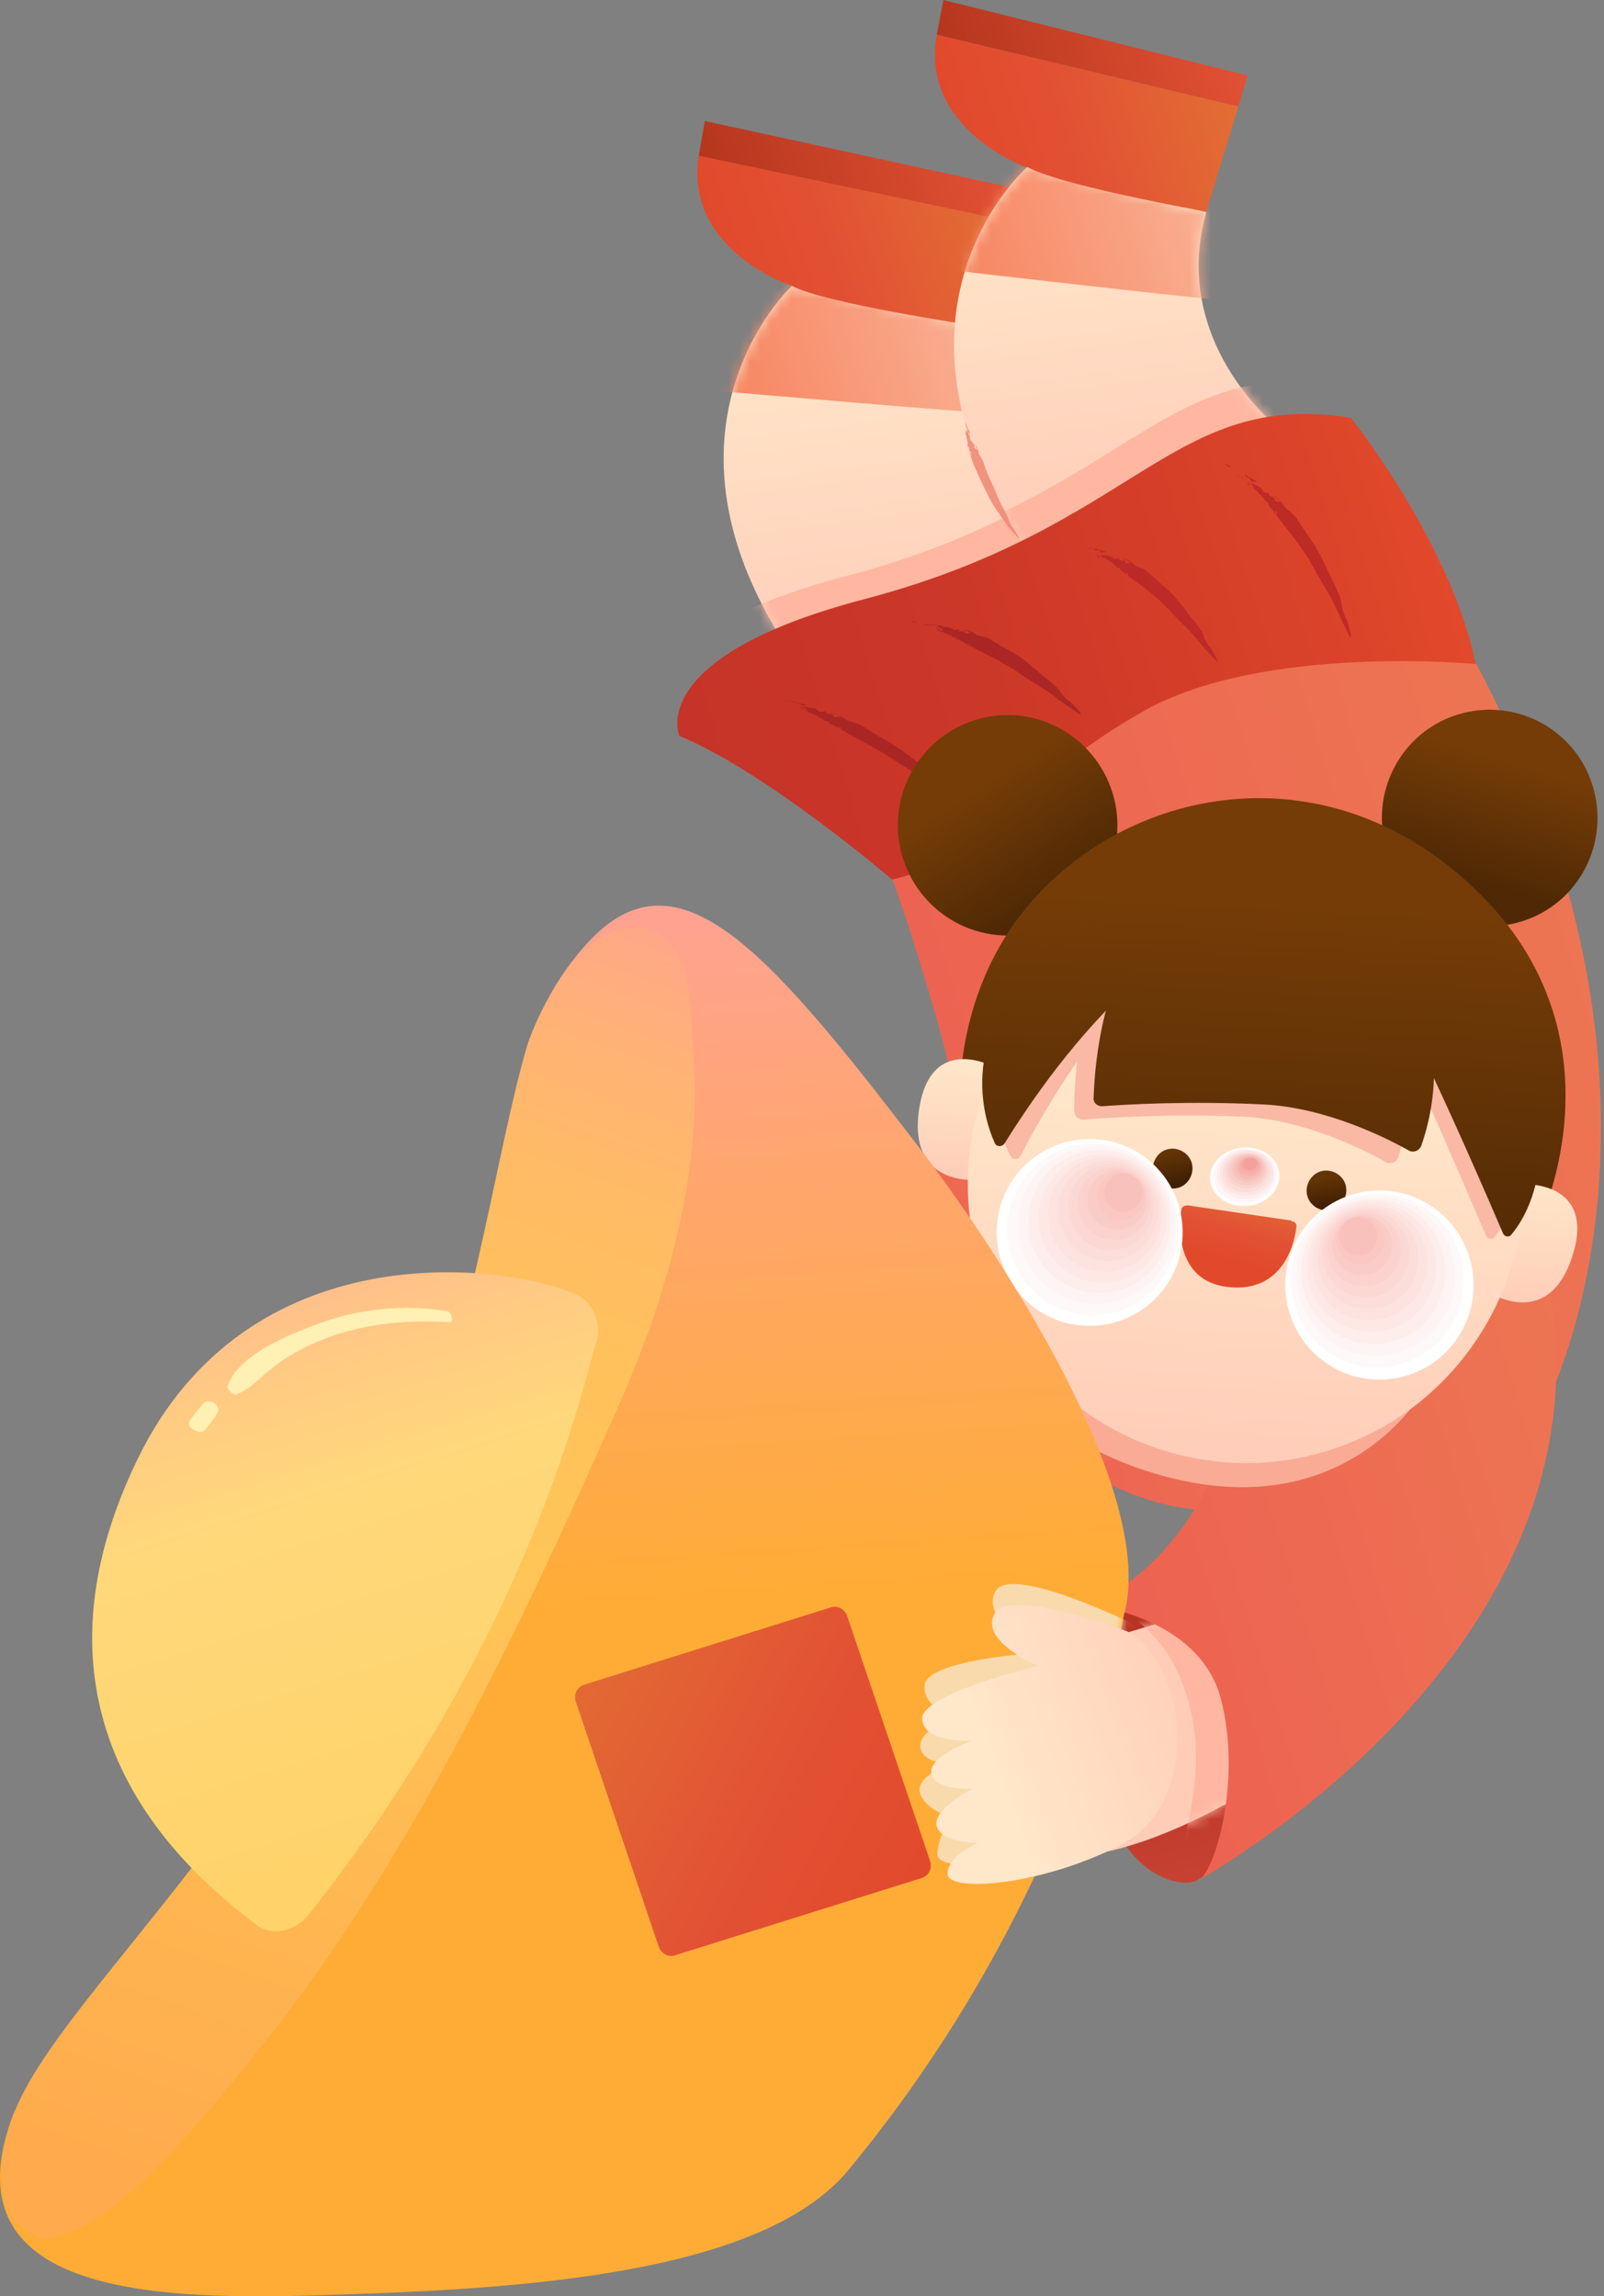 <svg width="153" height="219" viewBox="0 0 153 219" fill="none" xmlns="http://www.w3.org/2000/svg">
<rect x="0" y="0" width="153" height="219" fill="#808080" stroke="none"/>
<path d="M100.965 52.086C100.965 52.086 89.527 44.082 92.762 31.031L75.547 27.261C75.547 27.261 60.239 41.414 76.529 63.861L100.965 52.086Z" fill="url(#paint0_linear_28201_12973)"/>
<mask id="mask0_28201_12973" style="mask-type:luminance" maskUnits="userSpaceOnUse" x="69" y="27" width="32" height="37">
<path d="M100.965 52.086C100.965 52.086 89.527 44.082 92.762 31.031L75.547 27.261C75.547 27.261 60.239 41.414 76.529 63.861L100.965 52.086Z" fill="white"/>
</mask>
<g mask="url(#mask0_28201_12973)">
<path d="M95.131 39.442C94.091 39.5 68.558 37.296 68.558 37.296L74.508 24.767L94.149 28.769L95.189 39.442H95.131Z" fill="url(#paint1_linear_28201_12973)"/>
<path d="M83.346 81.668C83.346 81.668 71.388 71.401 63.069 67.979C63.069 67.979 59.719 60.439 80.746 54.928C106.8 48.084 109.977 34.918 127.134 37.644C127.134 37.644 137.821 51.1 139.323 62.991C139.323 62.991 92.704 81.842 83.346 81.668Z" fill="#FFB7A1"/>
</g>
<path d="M75.547 27.261C75.547 27.261 65.265 23.955 66.651 14.849L95.593 20.881L92.762 31.031C92.762 31.031 78.436 28.885 75.547 27.261Z" fill="url(#paint2_linear_28201_12973)"/>
<path d="M95.593 20.939L66.651 14.849L67.229 11.543L96.402 17.865L95.593 20.939Z" fill="url(#paint3_linear_28201_12973)"/>
<path d="M122.686 41.472C122.686 41.472 111.421 33.178 115.061 20.243L97.961 15.951C97.961 15.951 82.306 29.697 97.961 52.608L122.686 41.472Z" fill="url(#paint4_linear_28201_12973)"/>
<mask id="mask1_28201_12973" style="mask-type:luminance" maskUnits="userSpaceOnUse" x="91" y="15" width="32" height="38">
<path d="M122.686 41.472C122.686 41.472 111.421 33.178 115.061 20.243L97.961 15.951C97.961 15.951 82.306 29.697 97.961 52.608L122.686 41.472Z" fill="white"/>
</mask>
<g mask="url(#mask1_28201_12973)">
<path d="M117.14 28.653C116.1 28.711 90.625 25.753 90.625 25.753L96.864 13.399L116.389 17.923L117.14 28.595V28.653Z" fill="url(#paint5_linear_28201_12973)"/>
<path d="M84.097 80.74C84.097 80.74 72.139 70.473 63.821 67.051C63.821 67.051 60.47 59.511 81.498 54C107.551 47.156 110.728 33.989 127.885 36.716C127.885 36.716 138.572 50.172 140.074 62.063C140.074 62.063 93.456 80.914 84.097 80.74Z" fill="#FFB7A1"/>
</g>
<path d="M97.903 15.951C97.903 15.951 87.736 12.355 89.354 3.306L118.122 10.15L115.061 20.185C115.061 20.185 100.792 17.633 97.961 15.893L97.903 15.951Z" fill="url(#paint6_linear_28201_12973)"/>
<path d="M118.122 10.15L89.354 3.306L89.989 0L118.989 7.192L118.122 10.15Z" fill="url(#paint7_linear_28201_12973)"/>
<path d="M85.079 83.872C85.079 83.872 73.121 73.605 64.802 70.183C64.802 70.183 61.452 62.643 82.479 57.133C108.533 50.288 111.71 37.122 128.867 39.848C128.867 39.848 139.554 53.304 141.056 65.195C141.056 65.195 94.437 84.046 85.079 83.872Z" fill="url(#paint8_linear_28201_12973)"/>
<path d="M129.734 139.612C129.734 139.612 115.465 151.967 97.326 135.726C96.632 135.088 93.109 124.938 94.437 123.662C95.766 122.386 125.632 134.682 125.632 134.682L129.734 139.612Z" fill="url(#paint9_linear_28201_12973)"/>
<path d="M147.006 134.914C147.006 134.914 163.297 105.681 140.825 63.339C140.825 63.339 120.548 61.367 109.11 67.805C97.672 74.243 92.415 82.364 85.137 83.872C85.137 83.872 96.979 116.527 92.935 128.592L147.006 134.914Z" fill="url(#paint10_linear_28201_12973)"/>
<g opacity="0.85">
<path d="M118.007 45.3L118.181 45.416C118.181 45.416 118.181 45.416 118.181 45.3C118.181 45.3 118.123 45.3 118.065 45.3H118.007Z" fill="#B82727"/>
<path d="M118.296 45.532L118.354 45.591L118.296 45.532Z" fill="#B82727"/>
<path d="M118.585 45.764L118.469 45.648C118.469 45.648 118.527 45.706 118.585 45.764Z" fill="#B82727"/>
<path d="M118.411 45.59L118.527 45.648C118.527 45.648 118.527 45.648 118.527 45.532L118.411 45.59Z" fill="#B82727"/>
<path d="M118.758 45.3V45.416C118.931 45.474 119.047 45.532 119.22 45.648C119.278 45.648 119.278 45.88 119.336 45.88C119.509 45.938 119.971 46.054 119.798 45.88C119.567 45.764 119.22 45.532 118.931 45.358C118.7 45.242 118.354 45.068 118.123 44.952C118.065 44.894 118.065 44.894 117.949 44.778L118.18 45.01C118.18 45.01 118.527 45.126 118.7 45.242L118.758 45.3Z" fill="#B82727"/>
<path d="M116.852 44.256L116.967 44.314C117.083 44.43 117.198 44.546 117.371 44.604C117.371 44.604 117.256 44.488 117.371 44.546C117.256 44.372 117.083 44.314 116.909 44.198L116.852 44.256Z" fill="#B82727"/>
<path d="M119.22 46.228C119.567 46.518 119.913 46.866 120.202 47.214H120.318V47.33L120.491 47.446C120.491 47.446 120.491 47.446 120.549 47.446C120.549 47.446 120.549 47.388 120.549 47.33C120.549 47.33 120.549 47.388 120.549 47.446V47.562C120.549 47.562 120.664 47.62 120.722 47.678C120.664 47.678 120.607 47.62 120.607 47.562H120.491V47.504L120.78 47.852H120.838C120.838 47.852 121.011 48.026 121.011 48.142C121.011 48.142 121.011 48.142 121.011 48.2L121.242 48.49C121.242 48.49 121.415 48.548 121.473 48.606C121.473 48.606 121.473 48.664 121.473 48.722C121.473 48.722 121.589 48.722 121.646 48.722C121.762 48.722 121.82 48.896 121.82 49.07C121.646 49.07 121.646 48.896 121.646 48.722C121.646 48.722 121.531 48.722 121.473 48.722V48.606C121.415 48.606 121.3 48.548 121.242 48.49L121.646 49.012C122.513 50.172 123.379 51.158 124.246 52.434C124.708 53.13 125.112 53.768 125.459 54.464C126.21 55.798 127.019 56.959 127.596 58.35C128.578 60.381 128.405 60.033 128.578 60.381C128.925 61.077 128.81 60.671 128.867 60.671C128.81 60.207 128.694 59.859 128.405 58.873C128.578 59.511 128.116 58.467 128.001 57.828C127.943 56.843 127.25 55.74 126.788 54.696C126.383 53.884 126.557 54.174 126.383 53.884C125.69 52.202 124.65 50.984 123.668 49.418C123.379 49.012 123.033 48.78 122.686 48.49C122.455 48.258 122.34 47.968 122.166 47.794C121.877 47.504 121.589 47.33 121.3 47.156C121.589 47.388 121.82 47.504 122.108 47.794C122.282 47.968 121.82 47.794 121.646 47.794C121.589 47.794 121.646 47.562 121.531 47.504C121.415 47.388 121.242 47.33 121.069 47.272C121.011 47.272 121.126 47.098 121.069 47.098C120.895 46.982 120.549 46.982 120.491 46.866L120.318 46.576L120.202 46.46H120.087C120.087 46.46 120.087 46.518 120.029 46.576C120.029 46.576 120.087 46.46 120.087 46.402C119.798 46.286 119.451 46.112 119.162 45.938C119.162 45.938 119.451 46.17 119.509 46.402C119.509 46.344 119.509 46.286 119.567 46.402V46.518C119.567 46.518 119.278 46.344 119.22 46.17C119.22 46.17 119.162 46.17 119.105 46.17C119.105 46.17 119.105 46.112 119.105 46.054C119.105 46.054 119.105 46.054 118.989 45.996C118.989 46.112 119.105 46.344 119.105 46.344L119.22 46.228Z" fill="#B82727"/>
<path d="M120.664 47.62H120.606L120.838 47.853C120.838 47.737 120.78 47.678 120.664 47.62Z" fill="#B82727"/>
</g>
<g opacity="0.85">
<path d="M104.2 52.725H104.316C104.316 52.725 104.316 52.725 104.258 52.666L104.2 52.725Z" fill="#B82727"/>
<path d="M104.431 52.376V52.492C104.605 52.492 104.72 52.492 104.836 52.492C104.893 52.492 104.951 52.666 105.009 52.666C105.182 52.666 105.587 52.666 105.413 52.55C105.182 52.55 104.836 52.434 104.547 52.318C104.316 52.318 104.027 52.26 103.796 52.26C103.738 52.26 103.738 52.26 103.623 52.202L103.854 52.318C103.854 52.318 104.142 52.318 104.374 52.318L104.431 52.376Z" fill="#B82727"/>
<path d="M102.583 52.028H102.698C102.814 52.086 102.929 52.144 103.103 52.202C102.929 52.086 102.814 52.086 102.641 52.028H102.583Z" fill="#B82727"/>
<path d="M105.009 53.072C105.413 53.246 105.702 53.42 106.049 53.653C106.049 53.653 106.106 53.653 106.164 53.653V53.769L106.338 53.885H106.395C106.395 53.885 106.395 53.885 106.395 53.827C106.395 53.827 106.395 53.827 106.395 53.769C106.395 53.769 106.395 53.769 106.395 53.827V53.943C106.395 53.943 106.569 53.943 106.569 54.001C106.511 54.001 106.453 54.001 106.453 53.943C106.453 53.943 106.395 53.943 106.338 53.943L106.626 54.175C106.626 54.175 106.626 54.175 106.684 54.175C106.8 54.175 106.857 54.175 106.857 54.349L107.089 54.523C107.146 54.523 107.262 54.523 107.32 54.523C107.32 54.523 107.32 54.581 107.32 54.639H107.435C107.435 54.581 107.435 54.465 107.435 54.407C107.435 54.291 107.204 54.523 107.262 54.291C107.262 54.465 107.435 54.291 107.435 54.407C107.435 54.407 107.435 54.523 107.435 54.639C107.551 54.639 107.608 54.755 107.608 54.87C107.493 54.87 107.435 54.755 107.435 54.639H107.32V54.523C107.32 54.523 107.146 54.523 107.089 54.523L107.551 54.87C108.533 55.625 109.515 56.263 110.439 57.133C110.959 57.597 111.421 58.061 111.883 58.583C112.75 59.511 113.732 60.323 114.483 61.367C115.811 62.875 115.58 62.585 115.811 62.817C116.274 63.281 116.1 62.991 116.1 62.933C115.927 62.527 115.754 62.295 115.349 61.541C115.638 62.063 115.003 61.251 114.829 60.729C114.598 59.917 113.79 59.163 113.212 58.351C113.096 58.119 112.865 57.945 112.692 57.713C111.825 56.437 110.612 55.625 109.457 54.523C109.11 54.233 108.764 54.117 108.417 54.001C108.186 53.885 108.013 53.653 107.839 53.536C107.551 53.362 107.262 53.304 106.973 53.246C107.262 53.362 107.493 53.42 107.782 53.594C107.955 53.711 107.493 53.711 107.377 53.711C107.32 53.711 107.377 53.478 107.262 53.478C107.146 53.42 106.973 53.478 106.8 53.42C106.742 53.42 106.8 53.246 106.8 53.246C106.569 53.246 106.338 53.362 106.222 53.246L105.991 53.072H105.818L105.702 52.956C105.413 52.956 105.067 52.956 104.778 52.84C104.778 52.84 105.067 52.956 105.182 53.13C105.182 53.072 105.182 53.014 105.182 53.072V53.188C105.182 53.188 104.893 53.188 104.836 53.014C104.836 53.014 104.778 53.014 104.72 53.014C104.72 53.014 104.72 52.956 104.72 52.898C104.72 52.898 104.72 52.898 104.604 52.898C104.604 53.014 104.778 53.188 104.778 53.188L105.009 53.072Z" fill="#B82727"/>
<path d="M106.511 53.826H106.453L106.742 54C106.742 54 106.626 53.884 106.569 53.826H106.511Z" fill="#B82727"/>
</g>
<g opacity="0.85">
<path d="M88.603 59.859H88.719C88.719 59.859 88.719 59.859 88.661 59.801L88.603 59.859Z" fill="#A42323"/>
<path d="M88.834 59.511C88.834 59.511 88.834 59.627 88.892 59.627C89.066 59.627 89.181 59.627 89.354 59.627C89.412 59.627 89.47 59.801 89.528 59.801C89.701 59.801 90.163 59.685 89.932 59.685C89.701 59.685 89.296 59.569 89.008 59.569C88.777 59.569 88.43 59.569 88.199 59.569C88.141 59.569 88.141 59.569 88.026 59.511L88.257 59.627C88.257 59.627 88.546 59.627 88.777 59.627L88.834 59.511Z" fill="#A42323"/>
<path d="M86.928 59.279H87.043C87.159 59.337 87.332 59.395 87.448 59.395C87.275 59.279 87.101 59.279 86.986 59.221L86.928 59.279Z" fill="#A42323"/>
<path d="M89.528 60.149C89.932 60.265 90.336 60.439 90.683 60.613C90.683 60.613 90.741 60.613 90.798 60.613V60.729L91.029 60.787H91.087C91.087 60.787 91.087 60.787 91.087 60.729C91.087 60.729 91.087 60.729 91.087 60.671C91.087 60.671 91.087 60.671 91.087 60.729H91.145C91.145 60.729 91.26 60.845 91.318 60.845C91.26 60.845 91.203 60.845 91.145 60.845H91.029L91.376 61.019C91.376 61.019 91.376 61.019 91.434 61.019C91.549 61.019 91.607 61.019 91.665 61.135H91.723L92.011 61.309C92.069 61.309 92.185 61.309 92.243 61.309C92.243 61.309 92.243 61.367 92.243 61.425H92.358C92.358 61.367 92.358 61.251 92.3 61.193C92.3 61.077 92.069 61.309 92.069 61.135C92.069 61.309 92.243 61.135 92.3 61.193C92.3 61.193 92.3 61.309 92.358 61.425C92.474 61.425 92.531 61.541 92.589 61.657C92.416 61.657 92.358 61.541 92.358 61.425H92.243V61.309C92.243 61.309 92.069 61.309 92.011 61.309L92.531 61.599C93.687 62.237 94.784 62.701 95.94 63.397C96.575 63.745 97.153 64.151 97.731 64.557C98.886 65.311 99.983 65.891 101.023 66.761C102.699 67.921 102.41 67.747 102.699 67.921C103.276 68.327 103.045 68.037 103.045 67.979C102.814 67.631 102.525 67.399 101.948 66.761C102.352 67.225 101.543 66.587 101.197 66.065C100.734 65.311 99.752 64.731 99.001 64.035C98.828 63.861 98.597 63.745 98.366 63.513C97.211 62.411 95.824 61.889 94.438 60.961C94.033 60.729 93.629 60.671 93.282 60.613C93.051 60.497 92.82 60.323 92.589 60.207C92.3 60.091 91.954 60.033 91.665 60.033C91.954 60.091 92.185 60.149 92.531 60.265C92.763 60.323 92.3 60.439 92.127 60.439C92.069 60.439 92.011 60.207 91.954 60.207C91.838 60.207 91.665 60.207 91.492 60.207C91.434 60.207 91.492 60.033 91.492 60.033C91.26 60.033 91.029 60.149 90.914 60.033L90.683 59.859H90.51L90.394 59.801C90.394 59.859 90.394 59.917 90.394 59.975C90.394 59.975 90.278 59.859 90.221 59.859C90.221 59.859 90.336 59.975 90.394 59.975C90.394 59.917 90.394 59.859 90.394 59.801C90.105 59.801 89.758 59.801 89.47 59.801C89.47 59.801 89.816 59.917 89.932 60.091C89.874 60.033 89.932 59.975 89.932 60.033V60.149C89.932 60.149 89.643 60.149 89.528 59.975C89.528 59.975 89.47 59.975 89.412 59.975C89.412 59.975 89.412 59.917 89.412 59.859C89.412 59.859 89.354 59.859 89.296 59.859C89.296 59.975 89.528 60.091 89.528 60.091V60.149Z" fill="#A42323"/>
<path d="M91.145 60.787H91.087L91.376 60.961C91.376 60.961 91.26 60.845 91.145 60.845V60.787Z" fill="#A42323"/>
</g>
<g opacity="0.85">
<path d="M74.912 67.051L75.144 67.168C75.144 67.168 75.144 67.168 75.028 67.109C75.028 67.109 74.97 67.109 74.912 67.109V67.051Z" fill="#A42323"/>
<path d="M75.663 66.877C75.663 66.877 75.663 66.993 75.721 66.993C75.894 66.993 76.067 66.993 76.241 67.109C76.356 67.109 76.414 67.283 76.472 67.283C76.645 67.283 77.223 67.283 76.934 67.225C76.645 67.167 76.183 67.051 75.836 66.935C75.547 66.935 75.201 66.819 74.912 66.761C74.796 66.761 74.796 66.761 74.681 66.645L74.97 66.819C74.97 66.819 75.374 66.819 75.605 66.877H75.663Z" fill="#A42323"/>
<path d="M73.41 66.297H73.526C73.699 66.413 73.872 66.471 74.046 66.529H73.988C73.814 66.413 73.584 66.355 73.41 66.239V66.297Z" fill="#A42323"/>
<path d="M76.53 67.631C76.992 67.863 77.281 67.979 77.916 68.269H78.032V68.385L78.32 68.501H78.378C78.378 68.501 78.378 68.501 78.378 68.443V68.327C78.378 68.327 78.378 68.327 78.378 68.443V68.559C78.378 68.559 78.609 68.559 78.667 68.617C78.609 68.617 78.552 68.617 78.494 68.559H78.378C78.494 68.617 78.667 68.733 78.783 68.791H78.898C78.898 68.791 79.129 68.849 79.129 69.023C79.129 69.023 79.129 69.023 79.187 69.023L79.534 69.197C79.534 69.197 79.707 69.197 79.822 69.197C79.822 69.197 79.822 69.255 79.822 69.313C79.822 69.313 79.938 69.313 79.996 69.313C79.996 69.255 79.938 69.139 79.88 69.081C79.88 69.081 79.938 69.255 79.996 69.313C80.111 69.313 80.227 69.429 80.285 69.545C80.111 69.545 80.053 69.429 79.996 69.313C79.938 69.313 79.88 69.313 79.822 69.313V69.197C79.765 69.197 79.649 69.197 79.534 69.197L80.169 69.545C82.364 70.763 82.537 70.879 84.328 71.865C84.848 72.213 85.541 72.677 86.523 73.257C87.91 74.185 89.354 74.823 90.625 75.925C91.145 76.332 92.011 77.085 92.3 77.665C92.705 78.362 92.589 78.013 92.589 77.956C92.474 77.433 92.243 77.085 91.607 76.157C92.069 76.737 91.203 75.809 90.74 75.287C90.105 74.417 88.834 73.721 87.91 72.967C87.679 72.735 87.39 72.619 87.101 72.387C85.599 71.111 83.982 70.415 82.306 69.255C81.844 68.965 81.382 68.907 80.92 68.733C80.631 68.617 80.342 68.385 80.111 68.269C79.707 68.095 79.36 67.979 79.014 67.921C79.36 68.037 79.649 68.095 80.053 68.269C80.342 68.385 79.765 68.385 79.591 68.385C79.476 68.385 79.476 68.153 79.36 68.153C79.187 68.095 79.014 68.095 78.84 68.037C78.725 68.037 78.84 67.863 78.84 67.863C78.609 67.805 78.32 67.921 78.147 67.863L77.858 67.631L77.685 67.515H77.512C77.512 67.515 77.512 67.631 77.512 67.689C77.512 67.631 77.512 67.573 77.512 67.515C77.165 67.515 76.761 67.399 76.414 67.341C76.414 67.341 76.819 67.515 76.934 67.689C76.876 67.631 76.934 67.573 76.992 67.631V67.747C76.992 67.747 76.645 67.689 76.53 67.515H76.414C76.414 67.515 76.414 67.457 76.414 67.399C76.414 67.399 76.356 67.399 76.299 67.399C76.299 67.515 76.587 67.689 76.587 67.689L76.53 67.631Z" fill="#A42323"/>
<path d="M78.494 68.559H78.378L78.725 68.733C78.725 68.617 78.609 68.617 78.494 68.559Z" fill="#A42323"/>
</g>
<path d="M74.161 130.448C74.161 130.448 84.559 131.492 86.639 139.38C88.719 147.211 86.004 156.201 84.444 156.723C84.444 156.723 126.788 133.638 117.256 96.749C117.256 96.749 111.999 96.168 102.814 95.182C88.372 93.616 92.127 122.27 74.161 130.448Z" fill="url(#paint11_linear_28201_12973)"/>
<path d="M107.089 152.315C107.089 152.315 115.58 153.011 119.047 162.523C122.513 171.978 116.736 177.778 114.252 179.286C111.768 180.794 99.752 176.444 107.089 152.315Z" fill="url(#paint12_linear_28201_12973)"/>
<path d="M128.982 163.683C128.982 163.683 115.811 175.342 103.218 177.024L107.377 155.737C107.377 155.737 115.985 153.243 116.505 152.895C117.025 152.489 128.982 163.625 128.982 163.625V163.683Z" fill="url(#paint13_linear_28201_12973)"/>
<mask id="mask2_28201_12973" style="mask-type:luminance" maskUnits="userSpaceOnUse" x="103" y="152" width="26" height="26">
<path d="M128.982 163.683C128.982 163.683 115.811 175.342 103.218 177.024L107.377 155.737C107.377 155.737 115.985 153.243 116.505 152.895C117.025 152.489 128.982 163.625 128.982 163.625V163.683Z" fill="white"/>
</mask>
<g mask="url(#mask2_28201_12973)">
<path d="M106.626 153.591C106.626 153.591 112.172 155.331 113.79 164.147C115.176 171.688 111.075 181.258 111.075 181.258L122.339 175.806C122.339 175.806 124.939 154.229 120.029 152.779C115.118 151.387 111.941 150.981 108.764 152.663L106.626 153.533V153.591Z" fill="#FFB7A1"/>
</g>
<path d="M103.969 153.069C103.969 153.069 114.367 154.113 116.447 162.001C118.527 169.832 115.812 178.822 114.252 179.344C114.252 179.344 156.596 156.259 147.064 119.369C147.064 119.369 141.807 118.789 132.622 117.803C118.18 116.237 121.935 144.89 103.969 153.069Z" fill="url(#paint14_linear_28201_12973)"/>
<g style="mix-blend-mode:multiply">
<path d="M135.568 132.942C135.568 132.942 128.52 145.18 111.652 140.946C93.802 136.422 94.38 123.661 94.38 123.661L135.568 132.942Z" fill="#F9AB95"/>
</g>
<path d="M132.275 81.088C133.951 86.54 139.728 89.556 145.158 87.874C150.588 86.192 153.592 80.392 151.917 74.939C150.241 69.487 144.464 66.471 139.034 68.153C133.604 69.835 130.6 75.635 132.275 81.088Z" fill="url(#paint15_linear_28201_12973)"/>
<path d="M86.119 81.842C87.852 87.352 93.686 90.484 99.232 88.744C104.72 87.004 107.84 81.146 106.107 75.577C104.373 70.067 98.539 66.935 92.993 68.675C87.505 70.415 84.386 76.273 86.119 81.842Z" fill="url(#paint16_linear_28201_12973)"/>
<path d="M146.66 116.991C146.66 116.991 155.267 99.764 141.576 85.67C127.885 71.575 108.937 74.417 98.77 85.554C89.354 95.878 91.029 110.669 93.282 113.917C95.535 117.223 146.66 116.991 146.66 116.991Z" fill="url(#paint17_linear_28201_12973)"/>
<path d="M145.158 112.931C145.158 112.931 152.263 112.525 150.01 119.717C147.758 126.91 142.154 123.314 142.154 123.314L145.158 112.931Z" fill="url(#paint18_linear_28201_12973)"/>
<path d="M95.015 101.853C95.015 101.853 88.834 98.315 87.679 105.739C86.523 113.163 93.109 112.525 93.109 112.525L95.073 101.911L95.015 101.853Z" fill="url(#paint19_linear_28201_12973)"/>
<path d="M93.513 120.819C97.846 134.856 112.75 142.686 126.73 138.336C140.71 133.986 148.508 119.021 144.176 104.985C139.843 90.948 124.939 83.118 110.959 87.468C96.979 91.818 89.181 106.783 93.513 120.819Z" fill="url(#paint20_linear_28201_12973)"/>
<path d="M128.058 87.352C128.058 87.352 137.359 97.386 133.373 110.379C133.2 110.843 132.68 111.075 132.218 110.843C130.138 109.683 124.361 106.725 118.411 106.493C111.537 106.203 105.471 106.609 103.334 106.783C102.872 106.783 102.467 106.435 102.467 105.971C102.467 102.259 103.103 88.106 112.461 85.148C123.264 81.784 128.058 87.294 128.058 87.294V87.352Z" fill="#F9B9A5"/>
<path d="M131.987 95.82C131.987 95.82 134.817 101.621 141.75 117.861C141.865 118.151 142.269 118.267 142.501 118.035C143.945 116.353 147.989 110.089 142.963 99.532C136.608 86.076 133.142 91.876 133.142 91.876L131.987 95.878V95.82Z" fill="#F9B9A5"/>
<path d="M113.443 89.788C113.443 89.788 105.529 94.544 97.326 110.263C97.153 110.611 96.633 110.669 96.402 110.263C95.073 107.827 92.878 100.461 101.254 91.644C111.537 80.856 113.386 87.352 113.386 87.352V89.73L113.443 89.788Z" fill="#F9B9A5"/>
<path d="M124.708 114.091C124.997 115.077 126.094 115.657 127.077 115.367C128.059 115.077 128.636 113.975 128.347 112.989C128.059 112.003 126.961 111.423 125.979 111.713C124.997 112.003 124.419 113.105 124.708 114.091Z" fill="url(#paint21_linear_28201_12973)"/>
<path d="M110.035 112.003C110.324 112.989 111.421 113.569 112.403 113.279C113.385 112.989 113.963 111.887 113.674 110.901C113.385 109.915 112.288 109.335 111.306 109.625C110.324 109.915 109.746 111.017 110.035 112.003Z" fill="url(#paint22_linear_28201_12973)"/>
<path d="M123.206 116.411L113.327 114.961C113.039 114.961 112.75 115.077 112.692 115.309C112.461 116.585 111.999 122.096 117.025 122.734C122.57 123.43 123.552 118.209 123.668 116.933C123.668 116.701 123.495 116.469 123.148 116.469L123.206 116.411Z" fill="url(#paint23_linear_28201_12973)"/>
<path d="M130.832 86.598C130.832 86.598 140.017 96.516 135.568 109.277C135.395 109.741 134.817 109.973 134.413 109.741C132.333 108.581 126.557 105.623 120.491 105.333C113.501 104.985 107.32 105.333 105.125 105.507C104.663 105.507 104.258 105.159 104.316 104.695C104.432 101.041 105.471 87.178 115.061 84.394C126.152 81.146 130.889 86.656 130.889 86.656L130.832 86.598Z" fill="url(#paint24_linear_28201_12973)"/>
<path d="M132.449 93.906C132.449 93.906 136.435 101.447 143.367 117.629C143.482 117.919 143.887 118.035 144.118 117.803C145.562 116.121 149.375 110.089 144.407 99.532C138.052 86.076 132.044 88.686 132.044 88.686L132.449 93.906Z" fill="url(#paint25_linear_28201_12973)"/>
<path d="M113.443 89.846C113.443 89.846 105.182 94.022 95.824 109.045C95.593 109.393 95.073 109.393 94.9 109.045C93.744 106.493 91.26 98.489 100.272 90.368C111.306 80.392 115.869 85.206 115.869 85.206L113.443 89.846Z" fill="url(#paint26_linear_28201_12973)"/>
<g style="mix-blend-mode:multiply">
<path d="M123.033 119.775C121.531 124.532 124.072 129.578 128.809 131.144C133.546 132.652 138.572 130.1 140.132 125.344C141.634 120.587 139.092 115.541 134.355 113.975C129.618 112.467 124.592 115.019 123.033 119.775Z" fill="white"/>
<path d="M123.495 119.659C122.166 124.068 124.593 128.708 128.925 130.042C133.315 131.376 137.937 128.94 139.266 124.59C140.594 120.181 138.168 115.541 133.835 114.207C129.503 112.873 124.824 115.309 123.495 119.659Z" fill="#FEF9F9"/>
<path d="M123.957 119.543C122.802 123.604 125.112 127.78 129.098 128.998C133.142 130.158 137.301 127.838 138.514 123.836C139.67 119.775 137.359 115.599 133.373 114.381C129.329 113.221 125.17 115.541 123.957 119.543Z" fill="#FEF4F3"/>
<path d="M124.361 119.485C123.379 123.197 125.517 126.968 129.214 127.954C132.853 128.94 136.666 126.794 137.648 123.081C138.63 119.427 136.492 115.599 132.795 114.613C129.156 113.627 125.343 115.773 124.361 119.485Z" fill="#FDEEEC"/>
<path d="M124.823 119.369C124.015 122.676 126.037 126.04 129.387 126.852C132.68 127.664 136.03 125.634 136.839 122.27C137.648 118.963 135.626 115.599 132.276 114.787C128.983 113.975 125.632 116.005 124.823 119.369Z" fill="#FDE8E6"/>
<path d="M125.286 119.253C124.65 122.212 126.556 125.17 129.503 125.808C132.449 126.446 135.395 124.532 136.03 121.574C136.666 118.615 134.76 115.657 131.813 115.019C128.867 114.381 125.921 116.295 125.286 119.253Z" fill="#FCE3E0"/>
<path d="M125.748 119.195C125.285 121.805 127.076 124.358 129.676 124.764C132.275 125.228 134.817 123.429 135.221 120.819C135.684 118.209 133.893 115.657 131.293 115.251C128.694 114.787 126.152 116.585 125.748 119.195Z" fill="#FCDDDA"/>
<path d="M126.152 119.079C125.863 121.341 127.538 123.43 129.791 123.72C132.044 124.01 134.124 122.327 134.413 120.065C134.702 117.803 133.026 115.715 130.773 115.425C128.521 115.135 126.441 116.817 126.152 119.079Z" fill="#FBD8D4"/>
<path d="M126.614 119.021C126.499 120.936 128.001 122.618 129.965 122.676C131.871 122.792 133.546 121.284 133.604 119.311C133.72 117.397 132.218 115.715 130.254 115.657C128.347 115.541 126.672 117.049 126.614 119.021Z" fill="#FBD2CE"/>
<path d="M127.076 118.905C127.192 120.472 128.521 121.69 130.08 121.632C131.64 121.516 132.853 120.182 132.795 118.615C132.68 117.049 131.351 115.831 129.792 115.889C128.232 116.005 127.019 117.339 127.076 118.905Z" fill="#FACCC7"/>
<path d="M127.539 118.789C127.828 120.007 129.041 120.819 130.254 120.529C131.467 120.239 132.276 119.021 131.987 117.803C131.698 116.585 130.485 115.773 129.272 116.063C128.059 116.353 127.25 117.571 127.539 118.789Z" fill="#FAC7C1"/>
<path d="M128.752 116.295C127.885 116.759 127.539 117.861 127.943 118.731C128.405 119.601 129.503 119.949 130.369 119.543C131.236 119.137 131.582 117.977 131.178 117.107C130.716 116.237 129.618 115.889 128.752 116.295Z" fill="#F9C1BB"/>
</g>
<g style="mix-blend-mode:multiply">
<path d="M117.198 109.799C115.581 110.553 114.945 112.293 115.812 113.627C116.678 114.961 118.642 115.425 120.26 114.671C121.877 113.917 122.513 112.177 121.646 110.843C120.78 109.509 118.816 109.045 117.198 109.799Z" fill="white"/>
<path d="M117.313 109.915C115.869 110.611 115.292 112.235 116.1 113.453C116.909 114.671 118.758 115.077 120.202 114.381C121.646 113.685 122.224 112.061 121.415 110.843C120.606 109.625 118.758 109.219 117.313 109.915Z" fill="#FEF6F6"/>
<path d="M117.487 109.973C116.158 110.669 115.696 112.119 116.447 113.221C117.198 114.323 118.873 114.671 120.202 114.033C121.53 113.337 121.993 111.887 121.242 110.785C120.491 109.683 118.815 109.335 117.487 109.973Z" fill="#FDEEED"/>
<path d="M117.602 110.089C116.389 110.727 115.985 112.061 116.736 113.047C117.429 114.033 118.989 114.323 120.202 113.685C121.415 113.047 121.819 111.713 121.068 110.727C120.375 109.741 118.816 109.451 117.602 110.089Z" fill="#FCE5E3"/>
<path d="M117.718 110.205C116.678 110.785 116.331 112.003 116.967 112.873C117.602 113.743 119.047 113.975 120.086 113.395C121.126 112.815 121.473 111.597 120.837 110.727C120.202 109.857 118.758 109.625 117.718 110.205Z" fill="#FBDDDA"/>
<path d="M117.834 110.263C116.909 110.843 116.678 111.887 117.256 112.641C117.891 113.395 119.104 113.569 120.029 113.047C120.953 112.467 121.184 111.423 120.606 110.669C119.971 109.915 118.758 109.741 117.834 110.263Z" fill="#FAD4D1"/>
<path d="M117.949 110.379C117.14 110.901 116.967 111.829 117.545 112.467C118.122 113.105 119.22 113.221 120.029 112.757C120.838 112.235 121.011 111.307 120.433 110.669C119.855 110.031 118.758 109.915 117.949 110.379Z" fill="#F9CCC8"/>
<path d="M118.122 110.437C117.487 110.901 117.371 111.713 117.891 112.293C118.411 112.815 119.393 112.873 120.029 112.409C120.664 111.945 120.78 111.133 120.26 110.553C119.74 110.031 118.758 109.973 118.122 110.437Z" fill="#F8C3BF"/>
<path d="M118.238 110.553C117.718 110.959 117.718 111.655 118.18 112.119C118.642 112.583 119.451 112.525 119.971 112.119C120.491 111.713 120.491 111.017 120.029 110.553C119.566 110.089 118.758 110.147 118.238 110.553Z" fill="#F7BBB6"/>
<path d="M118.353 110.669C117.949 111.075 118.007 111.597 118.469 111.945C118.931 112.235 119.567 112.177 119.971 111.829C120.375 111.481 120.318 110.901 119.855 110.553C119.393 110.263 118.758 110.321 118.353 110.669Z" fill="#F6B2AC"/>
<path d="M118.469 110.727C118.238 111.075 118.354 111.481 118.758 111.713C119.162 111.887 119.682 111.771 119.913 111.481C120.144 111.133 120.029 110.727 119.624 110.495C119.22 110.321 118.7 110.437 118.469 110.727Z" fill="#F5AAA3"/>
<path d="M119.451 110.437C119.104 110.379 118.758 110.553 118.642 110.843C118.527 111.133 118.7 111.481 119.046 111.539C119.393 111.597 119.74 111.423 119.855 111.133C119.971 110.843 119.797 110.495 119.451 110.437Z" fill="#F4A19A"/>
</g>
<g style="mix-blend-mode:multiply">
<path d="M112.808 117.339C112.923 122.269 109.053 126.33 104.142 126.446C99.232 126.562 95.188 122.676 95.073 117.745C94.957 112.815 98.828 108.755 103.738 108.639C108.648 108.523 112.692 112.409 112.808 117.339Z" fill="white"/>
<path d="M112.403 117.165C112.403 121.69 108.822 125.402 104.316 125.46C99.81 125.46 96.113 121.864 96.055 117.339C96.055 112.815 99.636 109.103 104.142 109.045C108.648 108.987 112.345 112.641 112.403 117.165Z" fill="#FEF9F9"/>
<path d="M112.057 116.933C112.057 121.11 108.648 124.416 104.489 124.358C100.33 124.358 97.037 120.935 97.095 116.759C97.095 112.583 100.503 109.277 104.662 109.335C108.822 109.335 112.114 112.757 112.057 116.933Z" fill="#FEF4F3"/>
<path d="M111.652 116.701C111.537 120.471 108.417 123.43 104.663 123.314C100.908 123.198 97.962 120.065 98.077 116.295C98.193 112.525 101.312 109.567 105.067 109.683C108.822 109.799 111.768 112.931 111.652 116.701Z" fill="#FDEEEC"/>
<path d="M111.248 116.527C111.074 119.891 108.186 122.502 104.836 122.328C101.485 122.154 98.885 119.253 99.059 115.889C99.232 112.525 102.12 109.915 105.471 110.089C108.821 110.263 111.421 113.163 111.248 116.527Z" fill="#FDE8E6"/>
<path d="M110.844 116.295C110.613 119.311 107.955 121.515 104.951 121.283C101.947 121.051 99.752 118.383 99.983 115.367C100.214 112.351 102.872 110.147 105.876 110.379C108.879 110.611 111.075 113.279 110.844 116.295Z" fill="#FCE3E0"/>
<path d="M110.439 116.063C110.093 118.673 107.724 120.53 105.125 120.24C102.525 119.892 100.676 117.513 100.965 114.903C101.254 112.293 103.68 110.437 106.28 110.727C108.879 111.075 110.728 113.453 110.439 116.063Z" fill="#FCDDDA"/>
<path d="M110.035 115.831C109.63 118.093 107.493 119.543 105.298 119.195C103.045 118.789 101.601 116.643 101.947 114.439C102.352 112.177 104.489 110.727 106.684 111.075C108.937 111.481 110.381 113.627 110.035 115.831Z" fill="#FBD8D4"/>
<path d="M109.631 115.657C109.168 117.513 107.262 118.615 105.413 118.151C103.565 117.687 102.467 115.773 102.929 113.917C103.392 112.061 105.298 110.959 107.147 111.423C108.995 111.887 110.093 113.801 109.631 115.657Z" fill="#FBD2CE"/>
<path d="M109.226 115.425C108.706 116.875 107.089 117.687 105.587 117.107C104.142 116.585 103.334 114.961 103.911 113.453C104.431 112.003 106.049 111.191 107.551 111.771C108.995 112.293 109.804 113.917 109.226 115.425Z" fill="#FACCC7"/>
<path d="M108.88 115.193C108.244 116.295 106.915 116.701 105.818 116.063C104.72 115.425 104.316 114.091 104.951 112.989C105.587 111.887 106.916 111.481 108.013 112.119C109.111 112.757 109.515 114.091 108.88 115.193Z" fill="#FAC7C1"/>
<path d="M108.417 112.467C109.11 113.163 109.168 114.265 108.417 115.019C107.666 115.773 106.626 115.773 105.875 115.019C105.182 114.323 105.124 113.221 105.875 112.467C106.626 111.713 107.666 111.713 108.417 112.467Z" fill="#F9C1BB"/>
</g>
<g opacity="0.85">
<path d="M92.127 40.602C92.127 40.602 92.127 40.602 92.127 40.66C92.127 40.776 92.243 40.834 92.3 40.95C92.3 40.95 92.3 41.066 92.3 41.124C92.3 41.24 92.589 41.472 92.531 41.298C92.474 41.124 92.358 40.892 92.243 40.718C92.127 40.544 92.069 40.37 92.011 40.196C92.011 40.138 92.011 40.196 92.011 40.022V40.254C92.011 40.254 92.185 40.428 92.243 40.602H92.127Z" fill="#EF8772"/>
<path d="M92.069 41.298C92.184 41.588 92.184 41.704 92.3 42.168V42.226V42.342V42.516C92.3 42.516 92.3 42.458 92.3 42.4V42.342V42.632H92.415C92.415 42.69 92.473 42.748 92.415 42.806L92.473 43.038L92.589 43.154L92.647 43.27V43.154C92.647 43.096 92.473 43.096 92.589 42.98C92.531 43.096 92.704 43.096 92.647 43.154V43.27C92.647 43.328 92.647 43.444 92.647 43.502C92.589 43.444 92.589 43.328 92.647 43.27C92.647 43.27 92.647 43.27 92.589 43.27L92.473 43.096L92.589 43.502C92.878 44.43 93.282 45.242 93.686 46.112C93.86 46.46 94.091 46.924 94.38 47.504C94.842 48.432 95.419 49.128 95.997 49.998C96.228 50.346 96.69 50.868 96.979 51.158C97.326 51.506 97.21 51.274 97.21 51.274C96.633 50.288 96.921 50.81 96.575 50.23C96.806 50.636 96.344 49.998 96.228 49.592C96.055 49.012 95.535 48.316 95.304 47.678C95.015 47.098 95.131 47.33 95.073 47.156C94.668 46.112 94.148 45.242 93.802 44.082C93.686 43.792 93.513 43.56 93.398 43.328C93.34 43.154 93.282 42.922 93.224 42.806C93.166 42.574 92.993 42.4 92.878 42.226C92.993 42.4 93.109 42.632 93.166 42.806C93.224 42.98 92.993 42.806 92.935 42.632V42.458C92.935 42.342 92.82 42.284 92.762 42.226V42.168C92.704 42.052 92.531 41.994 92.531 41.878V41.646C92.531 41.646 92.531 41.588 92.473 41.53C92.473 41.53 92.242 41.066 92.127 40.892C92.127 40.892 92.184 41.124 92.127 41.298C92.127 41.24 92.127 41.24 92.127 41.298C92.127 41.298 92.011 41.182 92.069 41.008V40.892C92.069 40.892 92.069 40.892 92.069 40.834C92.069 40.892 92.069 41.066 92.069 41.066V41.298Z" fill="#EF8772"/>
<path d="M92.416 42.516L92.474 42.691C92.474 42.632 92.474 42.574 92.474 42.516H92.416Z" fill="#EF8772"/>
</g>
<path d="M81.266 206.547C73.988 215.944 54.173 218.032 35.514 218.728C19.108 219.308 -6.31 220.7 1.431 201.211C-3.826 223.078 19.57 218.438 56.773 135.378C63.301 120.761 69.828 102.49 62.896 91.934C59.603 86.946 50.823 98.952 49.725 103.825C50.823 99.126 51.458 95.008 55.906 90.078C64.456 80.566 72.948 90.194 87.679 109.451C94.957 118.963 110.497 142.222 107.204 154.055C107.204 154.055 102.814 180.272 81.266 206.547Z" fill="url(#paint27_linear_28201_12973)"/>
<path d="M1.2 201.965C4.262 192.801 21.072 178.126 32.626 156.491C33.55 154.751 34.359 153.069 35.167 151.387C35.976 149.705 36.785 147.965 37.536 146.167C45.104 128.186 47.01 111.133 50.187 100.055C50.361 99.416 50.592 98.837 50.823 98.256C51.92 95.704 55.097 88.744 60.181 88.454C66.42 88.106 65.842 96.69 66.131 100.345C66.651 106.493 66.247 117.803 58.91 134.276C51.574 150.749 40.829 174.82 26.156 193.613C10.963 213.044 7.439 212.464 4.955 213.392C3.857 213.798 -2.266 212.232 1.2 201.907V201.965Z" fill="url(#paint28_linear_28201_12973)"/>
<path d="M56.831 128.07C54.578 136.538 48.858 158.057 29.448 182.592C28.12 184.274 25.867 184.68 24.365 183.52C17.433 178.184 1.027 164.147 13.1 139.206C23.614 117.455 47.934 120.413 54.924 123.43C56.599 124.184 57.408 126.098 56.888 128.128L56.831 128.07Z" fill="url(#paint29_linear_28201_12973)"/>
<path d="M21.707 132.188C22.747 129.23 27.427 127.316 30.315 126.272C34.185 124.822 38.46 124.358 42.677 125.054C43.082 125.112 43.313 126.098 42.908 126.098C38.807 125.866 34.821 126.214 31.008 127.664C29.044 128.418 27.253 129.404 25.636 130.738C24.538 131.608 23.845 132.536 22.459 133C22.227 133.058 21.592 132.42 21.707 132.188Z" fill="#FFF0B3"/>
<path d="M18.126 136.132C18.126 136.132 17.953 135.61 18.126 135.436C18.473 134.972 19.05 134.218 19.455 133.812C19.975 133.29 21.072 134.044 20.783 134.682C20.495 135.204 19.917 135.9 19.57 136.364C19.455 136.538 19.108 136.596 18.877 136.538C18.646 136.48 18.357 136.306 18.184 136.132H18.126Z" fill="#FFF0B3"/>
<path d="M88.718 177.488L80.804 154.113C80.573 153.475 79.88 153.069 79.244 153.301L55.733 160.667C55.04 160.899 54.693 161.595 54.924 162.291L62.838 185.666C63.069 186.304 63.763 186.71 64.398 186.478L87.909 179.112C88.603 178.88 88.949 178.184 88.718 177.488Z" fill="url(#paint30_linear_28201_12973)"/>
<mask id="mask3_28201_12973" style="mask-type:luminance" maskUnits="userSpaceOnUse" x="0" y="86" width="108" height="133">
<path d="M81.266 206.547C73.988 215.944 54.173 218.032 35.514 218.728C19.108 219.308 -6.31 220.7 1.431 201.211C-3.826 223.078 19.57 218.438 56.773 135.378C63.301 120.761 69.828 102.49 62.896 91.934C59.603 86.946 50.823 98.952 49.725 103.825C50.823 99.126 51.458 95.008 55.906 90.078C64.456 80.566 72.948 90.194 87.679 109.451C94.957 118.963 110.497 142.222 107.204 154.055C107.204 154.055 102.814 180.272 81.266 206.547Z" fill="white"/>
</mask>
<g mask="url(#mask3_28201_12973)">
<g style="mix-blend-mode:multiply">
<path d="M108.302 154.983C108.302 154.983 96.69 149.241 95.015 151.677C93.34 154.113 98.597 157.651 98.597 157.651C98.597 157.651 88.372 158.347 88.198 160.725C88.025 163.103 91.203 163.625 91.203 163.625C91.203 163.625 87.679 164.901 87.794 166.583C87.91 168.266 90.798 168.208 90.798 168.208C90.798 168.208 87.448 169.252 87.736 170.876C88.025 172.5 90.74 173.37 90.74 173.37C90.74 173.37 89.469 175.052 89.412 176.792C89.296 178.532 96.113 178.184 104.2 175.11C112.288 172.036 113.79 158.985 108.302 154.925V154.983Z" fill="#F9DAAC"/>
</g>
</g>
<path d="M107.609 155.621C107.609 155.621 96.228 151.271 94.842 153.939C93.456 156.549 99.001 158.869 99.001 158.869C99.001 158.869 87.91 161.537 87.968 163.915C88.025 166.294 92.704 166.004 92.704 166.004C92.704 166.004 88.545 167.512 88.834 169.136C89.123 170.818 92.762 170.586 92.762 170.586C92.762 170.586 88.892 172.558 89.354 174.182C89.874 175.806 93.282 175.748 93.282 175.748C93.282 175.748 90.278 177.082 90.394 178.764C90.509 180.446 99.117 179.924 106.858 175.98C114.598 172.036 113.385 159.043 107.551 155.621H107.609Z" fill="url(#paint31_linear_28201_12973)"/>
<defs>
<linearGradient id="paint0_linear_28201_12973" x1="86.985" y1="63.629" x2="82.443" y2="29.586" gradientUnits="userSpaceOnUse">
<stop stop-color="#FFCCB8"/>
<stop offset="1" stop-color="#FFE7CA"/>
</linearGradient>
<linearGradient id="paint1_linear_28201_12973" x1="94.096" y1="28.936" x2="68.376" y2="36.914" gradientUnits="userSpaceOnUse">
<stop stop-color="#F9B295"/>
<stop offset="1" stop-color="#F78460"/>
</linearGradient>
<linearGradient id="paint2_linear_28201_12973" x1="94.604" y1="17.962" x2="69.382" y2="26.543" gradientUnits="userSpaceOnUse">
<stop stop-color="#E26E34"/>
<stop offset="0.59" stop-color="#E25134"/>
<stop offset="1" stop-color="#E2492B"/>
</linearGradient>
<linearGradient id="paint3_linear_28201_12973" x1="94.322" y1="11.93" x2="68.607" y2="20.678" gradientUnits="userSpaceOnUse">
<stop stop-color="#E25134"/>
<stop offset="1" stop-color="#B5361D"/>
</linearGradient>
<linearGradient id="paint4_linear_28201_12973" x1="108.533" y1="50.984" x2="103.991" y2="17.058" gradientUnits="userSpaceOnUse">
<stop stop-color="#FFCCB8"/>
<stop offset="1" stop-color="#FFE7CA"/>
</linearGradient>
<linearGradient id="paint5_linear_28201_12973" x1="116.331" y1="17.912" x2="90.61" y2="25.891" gradientUnits="userSpaceOnUse">
<stop stop-color="#F9B295"/>
<stop offset="1" stop-color="#F78460"/>
</linearGradient>
<linearGradient id="paint6_linear_28201_12973" x1="117.078" y1="6.865" x2="91.634" y2="14.758" gradientUnits="userSpaceOnUse">
<stop stop-color="#E26E34"/>
<stop offset="0.59" stop-color="#E25134"/>
<stop offset="1" stop-color="#E2492B"/>
</linearGradient>
<linearGradient id="paint7_linear_28201_12973" x1="117.015" y1="0.809" x2="91.019" y2="8.873" gradientUnits="userSpaceOnUse">
<stop stop-color="#E25134"/>
<stop offset="1" stop-color="#B5361D"/>
</linearGradient>
<linearGradient id="paint8_linear_28201_12973" x1="137.176" y1="51.367" x2="65.81" y2="73.505" gradientUnits="userSpaceOnUse">
<stop stop-color="#E2492B"/>
<stop offset="0.14" stop-color="#DB442A"/>
<stop offset="0.63" stop-color="#CB3728"/>
<stop offset="1" stop-color="#C63328"/>
</linearGradient>
<linearGradient id="paint9_linear_28201_12973" x1="126.004" y1="127.701" x2="97.138" y2="136.656" gradientUnits="userSpaceOnUse">
<stop stop-color="#ED7553"/>
<stop offset="1" stop-color="#ED6151"/>
</linearGradient>
<linearGradient id="paint10_linear_28201_12973" x1="152.117" y1="93.291" x2="88.092" y2="113.152" gradientUnits="userSpaceOnUse">
<stop stop-color="#ED7553"/>
<stop offset="1" stop-color="#ED6151"/>
</linearGradient>
<linearGradient id="paint11_linear_28201_12973" x1="123.221" y1="115.997" x2="74.374" y2="131.149" gradientUnits="userSpaceOnUse">
<stop stop-color="#ED7553"/>
<stop offset="1" stop-color="#ED6151"/>
</linearGradient>
<linearGradient id="paint12_linear_28201_12973" x1="114.732" y1="178.551" x2="110.538" y2="158.901" gradientUnits="userSpaceOnUse">
<stop stop-color="#C74132"/>
<stop offset="0.41" stop-color="#BE392A"/>
<stop offset="1" stop-color="#B83425"/>
</linearGradient>
<linearGradient id="paint13_linear_28201_12973" x1="114.021" y1="165.192" x2="134.009" y2="166.227" gradientUnits="userSpaceOnUse">
<stop stop-color="#FFCCB8"/>
<stop offset="1" stop-color="#FFE7CA"/>
</linearGradient>
<linearGradient id="paint14_linear_28201_12973" x1="153.05" y1="138.623" x2="104.148" y2="153.792" gradientUnits="userSpaceOnUse">
<stop stop-color="#ED7553"/>
<stop offset="1" stop-color="#ED6151"/>
</linearGradient>
<linearGradient id="paint15_linear_28201_12973" x1="140.209" y1="83.771" x2="144.994" y2="68.081" gradientUnits="userSpaceOnUse">
<stop stop-color="#4F2905"/>
<stop offset="0.72" stop-color="#753C07"/>
</linearGradient>
<linearGradient id="paint16_linear_28201_12973" x1="100.418" y1="85.401" x2="90.97" y2="70.756" gradientUnits="userSpaceOnUse">
<stop stop-color="#4F2905"/>
<stop offset="0.72" stop-color="#753C07"/>
</linearGradient>
<linearGradient id="paint17_linear_28201_12973" x1="119.444" y1="123.131" x2="122.057" y2="71.412" gradientUnits="userSpaceOnUse">
<stop stop-color="#4F2905"/>
<stop offset="0.72" stop-color="#753C07"/>
</linearGradient>
<linearGradient id="paint18_linear_28201_12973" x1="145.974" y1="124.98" x2="146.556" y2="112.406" gradientUnits="userSpaceOnUse">
<stop stop-color="#FFCCB8"/>
<stop offset="1" stop-color="#FFE7CA"/>
</linearGradient>
<linearGradient id="paint19_linear_28201_12973" x1="90.875" y1="112.565" x2="91.285" y2="101.199" gradientUnits="userSpaceOnUse">
<stop stop-color="#FFCCB8"/>
<stop offset="1" stop-color="#FFE7CA"/>
</linearGradient>
<linearGradient id="paint20_linear_28201_12973" x1="117.284" y1="139.966" x2="119.299" y2="103.499" gradientUnits="userSpaceOnUse">
<stop stop-color="#FFCCB8"/>
<stop offset="1" stop-color="#FFE7CA"/>
</linearGradient>
<linearGradient id="paint21_linear_28201_12973" x1="126.198" y1="112.332" x2="126.769" y2="115.13" gradientUnits="userSpaceOnUse">
<stop stop-color="#633406"/>
<stop offset="1" stop-color="#3F1E03"/>
</linearGradient>
<linearGradient id="paint22_linear_28201_12973" x1="111.444" y1="110.02" x2="112.195" y2="113.005" gradientUnits="userSpaceOnUse">
<stop stop-color="#633406"/>
<stop offset="1" stop-color="#3F1E03"/>
</linearGradient>
<linearGradient id="paint23_linear_28201_12973" x1="121.494" y1="121.363" x2="123.361" y2="114.305" gradientUnits="userSpaceOnUse">
<stop stop-color="#E2492B"/>
<stop offset="0.41" stop-color="#E25134"/>
<stop offset="1" stop-color="#E26E34"/>
</linearGradient>
<linearGradient id="paint24_linear_28201_12973" x1="119.427" y1="123.076" x2="122.04" y2="71.357" gradientUnits="userSpaceOnUse">
<stop stop-color="#4F2905"/>
<stop offset="0.72" stop-color="#753C07"/>
</linearGradient>
<linearGradient id="paint25_linear_28201_12973" x1="138.108" y1="123.613" x2="140.727" y2="72.499" gradientUnits="userSpaceOnUse">
<stop stop-color="#4F2905"/>
<stop offset="0.72" stop-color="#753C07"/>
</linearGradient>
<linearGradient id="paint26_linear_28201_12973" x1="103.317" y1="121.856" x2="105.863" y2="70.705" gradientUnits="userSpaceOnUse">
<stop stop-color="#4F2905"/>
<stop offset="0.72" stop-color="#753C07"/>
</linearGradient>
<linearGradient id="paint27_linear_28201_12973" x1="56.318" y1="217.475" x2="47.183" y2="80.404" gradientUnits="userSpaceOnUse">
<stop stop-color="#FFAC37"/>
<stop offset="0.47" stop-color="#FFAC37"/>
<stop offset="1" stop-color="#FFA19C"/>
</linearGradient>
<linearGradient id="paint28_linear_28201_12973" x1="15.989" y1="208.399" x2="61.892" y2="78.654" gradientUnits="userSpaceOnUse">
<stop stop-color="#FFAB4D"/>
<stop offset="0.48" stop-color="#FFC557"/>
<stop offset="0.62" stop-color="#FFC25A"/>
<stop offset="0.74" stop-color="#FFBC64"/>
<stop offset="0.85" stop-color="#FFB276"/>
<stop offset="0.96" stop-color="#FFA38F"/>
<stop offset="1" stop-color="#FF9C9C"/>
</linearGradient>
<linearGradient id="paint29_linear_28201_12973" x1="42.264" y1="174.12" x2="20.147" y2="102.424" gradientUnits="userSpaceOnUse">
<stop stop-color="#FFD36A"/>
<stop offset="0.44" stop-color="#FFD87B"/>
<stop offset="0.59" stop-color="#FFCC82"/>
<stop offset="0.85" stop-color="#FFAD97"/>
<stop offset="0.98" stop-color="#FF9CA3"/>
</linearGradient>
<linearGradient id="paint30_linear_28201_12973" x1="89.778" y1="179.253" x2="51.651" y2="159.325" gradientUnits="userSpaceOnUse">
<stop stop-color="#E2492B"/>
<stop offset="0.41" stop-color="#E25134"/>
<stop offset="1" stop-color="#E26E34"/>
</linearGradient>
<linearGradient id="paint31_linear_28201_12973" x1="115.698" y1="159.234" x2="94.29" y2="167.082" gradientUnits="userSpaceOnUse">
<stop stop-color="#FFCCB8"/>
<stop offset="1" stop-color="#FFE7CA"/>
</linearGradient>
</defs>
</svg>
